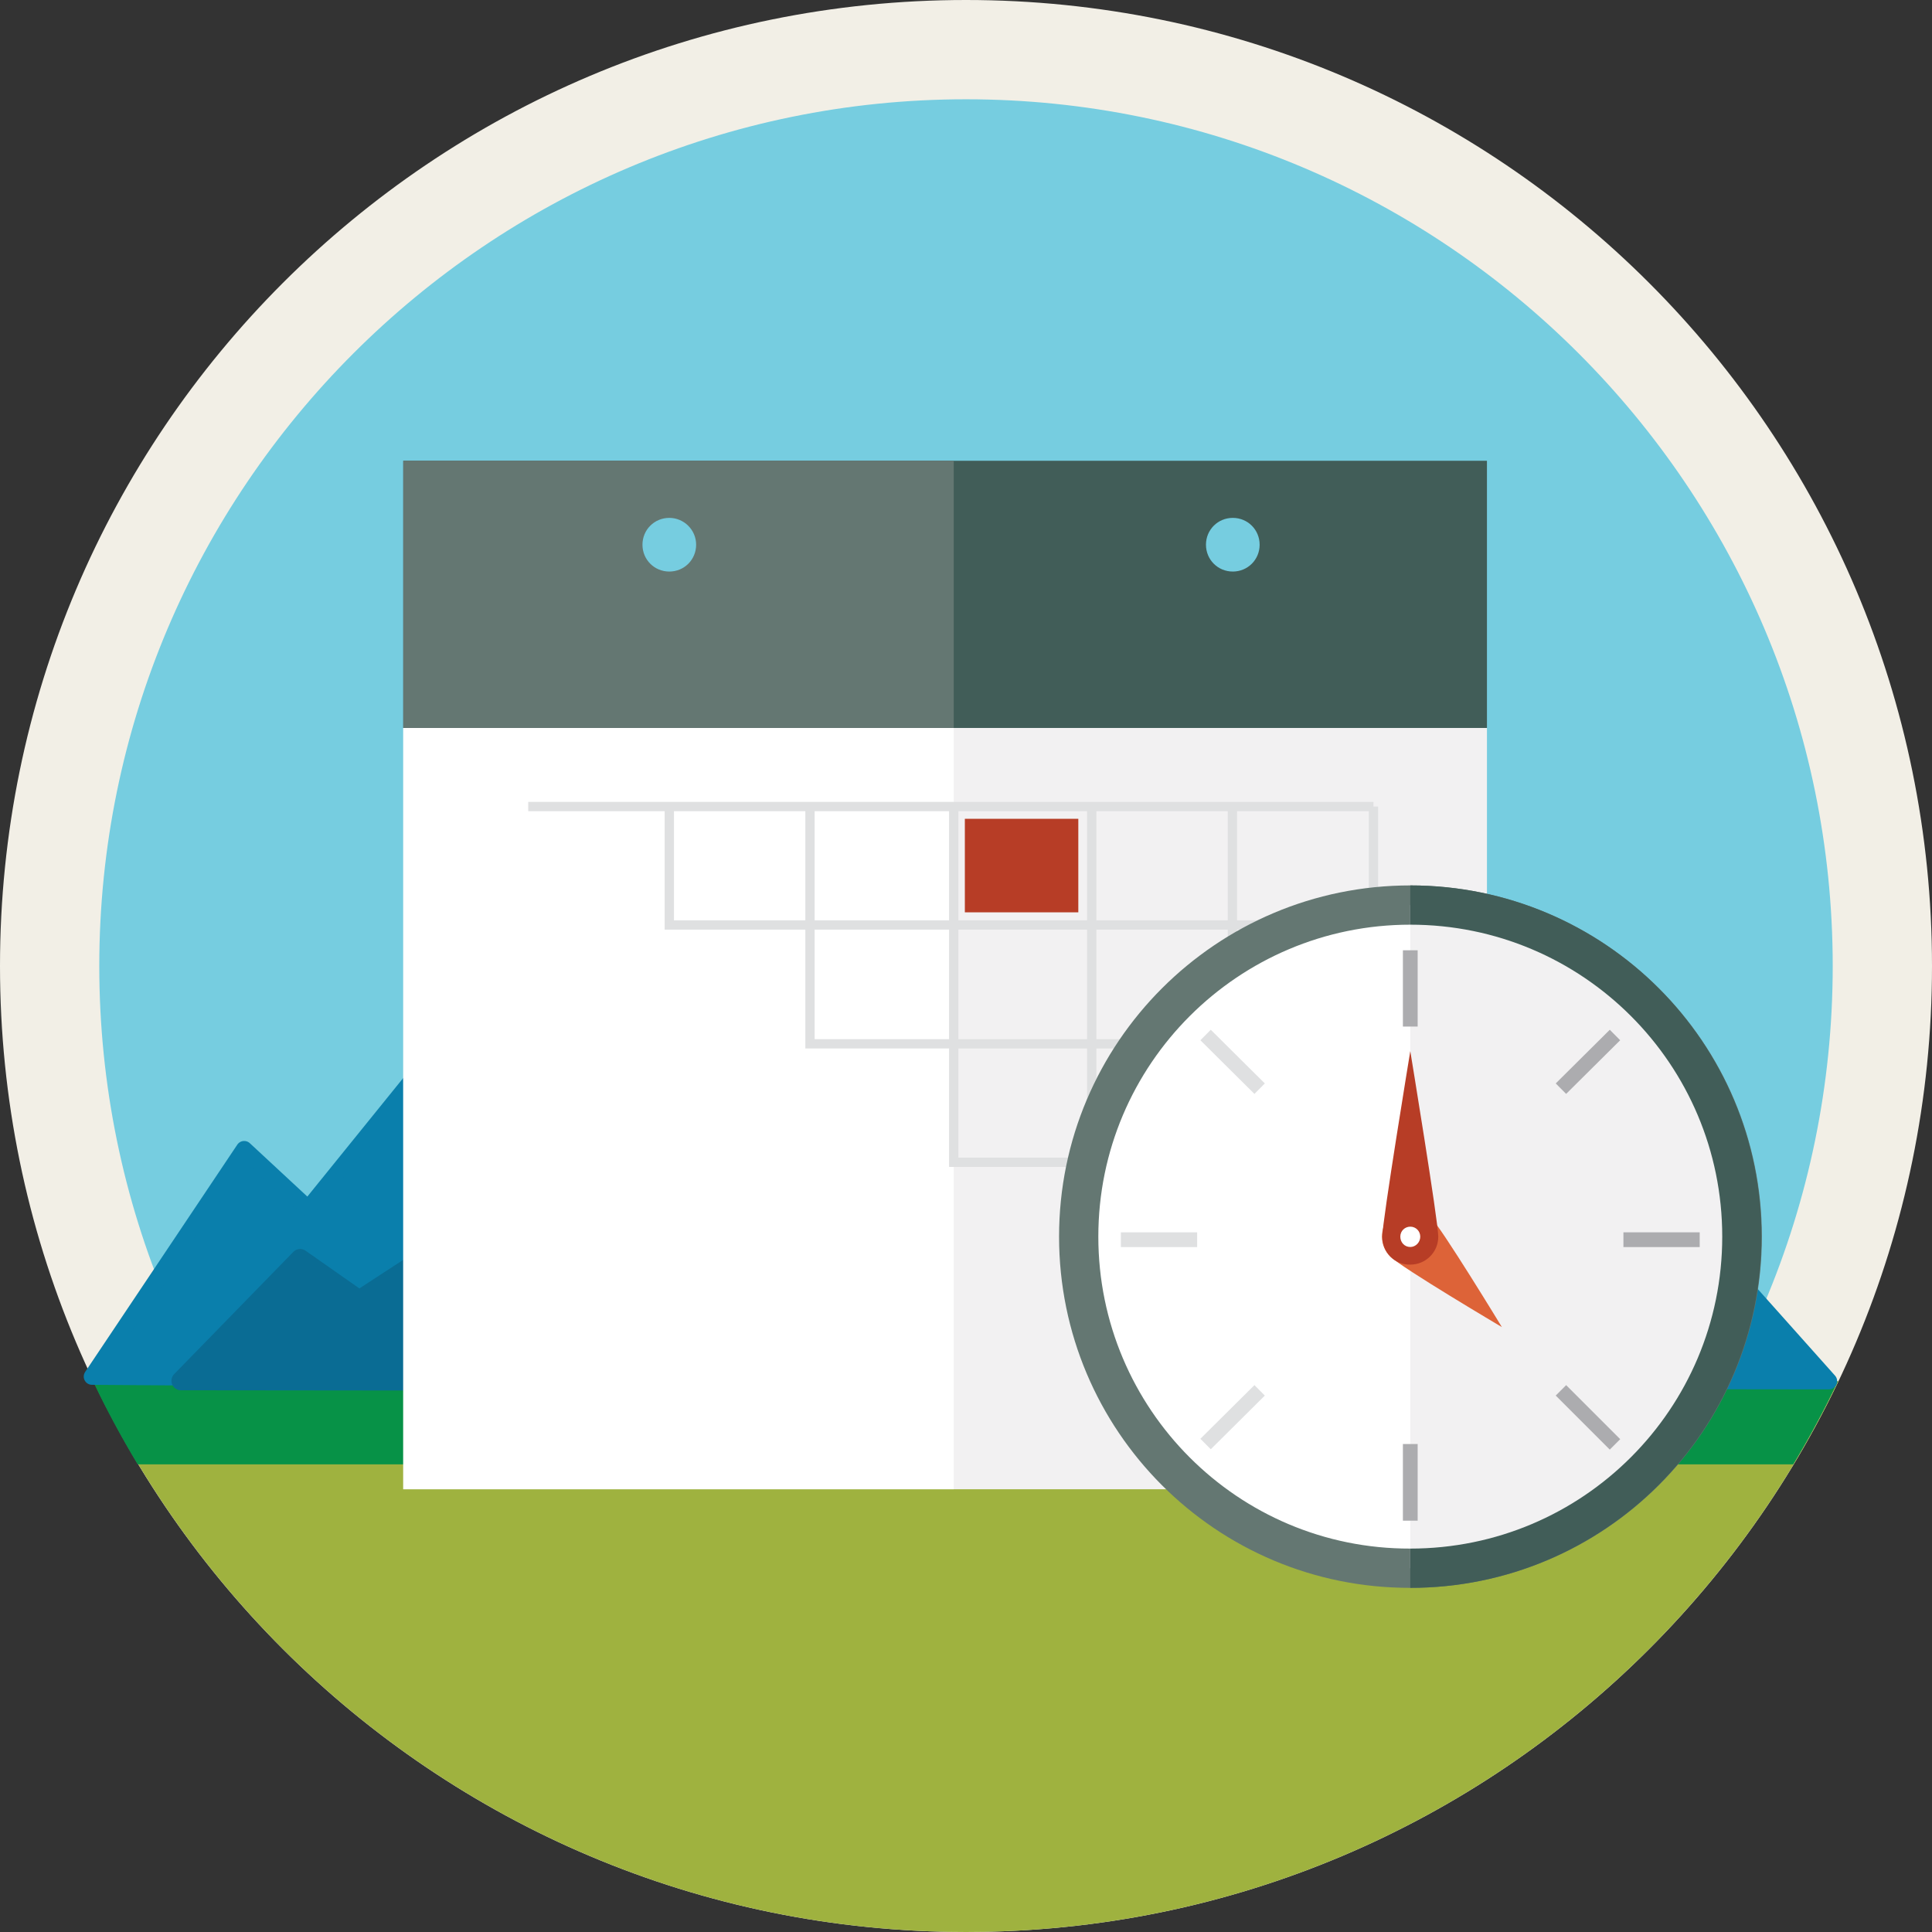 <?xml version="1.0" encoding="utf-8"?>
<!-- Generator: Adobe Illustrator 21.1.0, SVG Export Plug-In . SVG Version: 6.00 Build 0)  -->
<svg version="1.1" id="Layer_1" xmlns="http://www.w3.org/2000/svg" xmlns:xlink="http://www.w3.org/1999/xlink" x="0px" y="0px"
	 viewBox="0 0 504 504" enable-background="new 0 0 504 504" xml:space="preserve">
<rect x="0" y="0" width="504" height="504" fill="#333333" stroke="none"/>
<g>
	<path fill="#76CDE0" d="M252,491.1C120.2,491.1,12.9,383.8,12.9,252C12.9,120.2,120.2,12.9,252,12.9
		c131.8,0,239.1,107.3,239.1,239.1C491.1,383.8,383.8,491.1,252,491.1"/>
	<path fill="#F2EFE6" d="M252,25.9c124.7,0,226.1,101.4,226.1,226.1c0,124.7-101.4,226.1-226.1,226.1
		C127.3,478.1,25.9,376.7,25.9,252C25.9,127.3,127.3,25.9,252,25.9 M252,0C112.8,0,0,112.8,0,252c0,139.2,112.8,252,252,252
		c139.2,0,252-112.8,252-252C504,112.8,391.2,0,252,0"/>
	<path fill="#97D7F6" d="M0,252c0,0.1,0,0.2,0,0.2v-0.5C0,251.8,0,251.9,0,252"/>
	<path fill="#B9E3F9" d="M0,251.7c0,0.1,0,0.2,0,0.2c0,0.1,0,0.2,0,0.2V251.7z"/>
	<path fill="#9FB23F" d="M136.4,360.3H65.6H24.4C64.9,445.3,151.6,504,252,504c100.4,0,187.1-58.7,227.6-143.7H136.4z"/>
	<path fill="#0A7FAC" d="M133.6,357.3c-13.9-0.3-26-17.9-34.1-27.3c-7-8.1-20.5-6.3-29-1.8c-9.4,5-17.5,9.5-25.7,16.8
		c-6.5,5.9-12.7,12.6-21,15.7"/>
	<path fill="#079247" d="M136.3,360.4H65.6H24.3c3.5,7.4,7.4,14.6,11.6,21.6h431.9c4.2-7,8.1-14.2,11.6-21.6H136.3z"/>
	<polygon fill="#0A7FAC" points="24,359.1 63.7,299.8 80.4,315.3 110,278.7 188.2,360.3 	"/>
	<polygon fill="none" stroke="#0A7FAC" stroke-width="4.312" stroke-linejoin="round" stroke-miterlimit="10" points="24,359.1 
		63.7,299.8 80.4,315.3 110,278.7 188.2,360.3 	"/>
	<polygon fill="#0A7FAC" points="315.5,360.1 362.9,310.2 379.6,325.7 405.3,299.6 438.7,337.3 448.9,328.7 477.1,360.3 	"/>
	<polygon fill="none" stroke="#0A7FAC" stroke-width="4.312" stroke-linejoin="round" stroke-miterlimit="10" points="315.5,360.1 
		362.9,310.2 379.6,325.7 405.3,299.6 438.7,337.3 448.9,328.7 477.1,360.3 	"/>
	<polygon fill="#0A6C94" points="440.6,360.3 412.5,333 399,341.9 385.6,332.5 385.6,360.2 	"/>
	<polygon fill="none" stroke="#0A6C94" stroke-width="4.312" stroke-linejoin="round" stroke-miterlimit="10" points="440.6,360.3 
		412.5,333 399,341.9 385.6,332.5 385.6,360.2 	"/>
	<polygon fill="#0A6C94" points="141.5,360.3 109.2,329 93.7,339.1 78.3,328.3 47.2,360.2 	"/>
	<polygon fill="none" stroke="#0A6C94" stroke-width="4.95" stroke-linejoin="round" stroke-miterlimit="10" points="141.5,360.3 
		109.2,329 93.7,339.1 78.3,328.3 47.2,360.2 	"/>
	<rect x="105.2" y="189.9" fill="#F2F1F2" width="282.7" height="198.6"/>
	<rect x="105.2" y="120.2" fill="#415D58" width="282.7" height="69.7"/>
	<rect x="105.2" y="189.9" fill="#FFFFFF" width="143.6" height="198.6"/>
	<rect x="105.2" y="120.2" fill="#647772" width="143.6" height="69.7"/>
	<line fill="none" stroke="#DFE0E1" stroke-width="2.427" stroke-miterlimit="10" x1="137.8" y1="210.4" x2="358.3" y2="210.4"/>
	<polyline fill="none" stroke="#DFE0E1" stroke-width="2.427" stroke-miterlimit="10" points="174.6,210.4 174.6,241.3 
		358.3,241.3 	"/>
	<polyline fill="none" stroke="#DFE0E1" stroke-width="2.427" stroke-miterlimit="10" points="211.3,210.4 211.3,272.3 
		358.3,272.3 	"/>
	<polyline fill="none" stroke="#DFE0E1" stroke-width="2.427" stroke-miterlimit="10" points="248.8,210.4 248.8,303.2 
		251.5,303.2 358.3,303.2 	"/>
	<polyline fill="none" stroke="#DFE0E1" stroke-width="2.427" stroke-miterlimit="10" points="358.3,210.4 358.3,365.1 
		321.5,365.1 321.5,210.4 	"/>
	<polyline fill="none" stroke="#DFE0E1" stroke-width="2.427" stroke-miterlimit="10" points="358.3,334.2 285.6,334.2 
		284.8,334.2 284.8,210.4 	"/>
	<path fill="#FFFFFF" d="M281.4,322.6c0-47.8,38.8-86.5,86.5-86.5c47.8,0,86.6,38.7,86.6,86.5s-38.7,86.5-86.6,86.5
		C320.1,409.2,281.4,370.4,281.4,322.6"/>
	<path fill="none" stroke="#647772" stroke-width="10.242" stroke-miterlimit="10" d="M281.4,322.6c0-47.8,38.8-86.5,86.5-86.5
		c47.8,0,86.6,38.7,86.6,86.5s-38.7,86.5-86.6,86.5C320.1,409.2,281.4,370.4,281.4,322.6z"/>
	<path fill="#F2F1F2" d="M367.9,236.1c47.8,0,86.5,38.7,86.5,86.5s-38.7,86.5-86.5,86.5"/>
	<path fill="none" stroke="#415D58" stroke-width="10.242" stroke-miterlimit="10" d="M367.9,236.1c47.8,0,86.5,38.7,86.5,86.5
		s-38.7,86.5-86.5,86.5"/>
	<path fill="#DD6338" d="M373.1,317.4c2.9,2.8,18.7,28.8,18.7,28.8s-26.2-15.5-29.1-18.4c-2.9-2.8-2.9-7.5-0.1-10.4
		C365.5,314.6,370.2,314.5,373.1,317.4"/>
	<path fill="#B73D26" d="M360.6,322.6c0-4.1,7.3-48.4,7.3-48.4s7.3,44.4,7.3,48.4c0,4.1-3.3,7.3-7.3,7.3
		C363.8,330,360.6,326.7,360.6,322.6"/>
	<path fill="#FFFFFF" d="M365.3,322.6c0-1.5,1.2-2.6,2.6-2.6c1.5,0,2.6,1.2,2.6,2.6c0,1.5-1.2,2.7-2.6,2.7
		C366.4,325.3,365.3,324.1,365.3,322.6"/>
	<line fill="none" stroke="#ACACAF" stroke-width="3.85" stroke-miterlimit="10" x1="367.9" y1="247.9" x2="367.9" y2="267.8"/>
	<line fill="none" stroke="#ACACAF" stroke-width="3.85" stroke-miterlimit="10" x1="367.9" y1="376.7" x2="367.9" y2="396.7"/>
	<line fill="none" stroke="#DFE0E1" stroke-width="3.85" stroke-miterlimit="10" x1="292.4" y1="323.4" x2="312.3" y2="323.4"/>
	<line fill="none" stroke="#ACACAF" stroke-width="3.85" stroke-miterlimit="10" x1="423.5" y1="323.4" x2="443.4" y2="323.4"/>
	<line fill="none" stroke="#DFE0E1" stroke-width="3.85" stroke-miterlimit="10" x1="314.5" y1="270" x2="328.6" y2="284"/>
	<line fill="none" stroke="#ACACAF" stroke-width="3.85" stroke-miterlimit="10" x1="407.2" y1="362.7" x2="421.3" y2="376.8"/>
	<line fill="none" stroke="#DFE0E1" stroke-width="3.85" stroke-miterlimit="10" x1="314.5" y1="376.7" x2="328.6" y2="362.7"/>
	<line fill="none" stroke="#ACACAF" stroke-width="3.85" stroke-miterlimit="10" x1="407.2" y1="284" x2="421.3" y2="270"/>
	<rect x="251.7" y="213.6" fill="#B73D26" width="29.6" height="24.4"/>
	<path fill="#76CDE0" d="M314.6,142.1c0-3.9,3.1-7,7-7c3.9,0,7,3.1,7,7c0,3.9-3.1,7-7,7C317.7,149.1,314.6,146,314.6,142.1"/>
	<path fill="#76CDE0" d="M167.6,142.1c0-3.9,3.1-7,7-7c3.8,0,7,3.1,7,7c0,3.9-3.1,7-7,7C170.7,149.1,167.6,146,167.6,142.1"/>
</g>
<g>
</g>
<g>
</g>
<g>
</g>
<g>
</g>
<g>
</g>
<g>
</g>
<g>
</g>
<g>
</g>
<g>
</g>
<g>
</g>
<g>
</g>
<g>
</g>
<g>
</g>
<g>
</g>
<g>
</g>
</svg>

